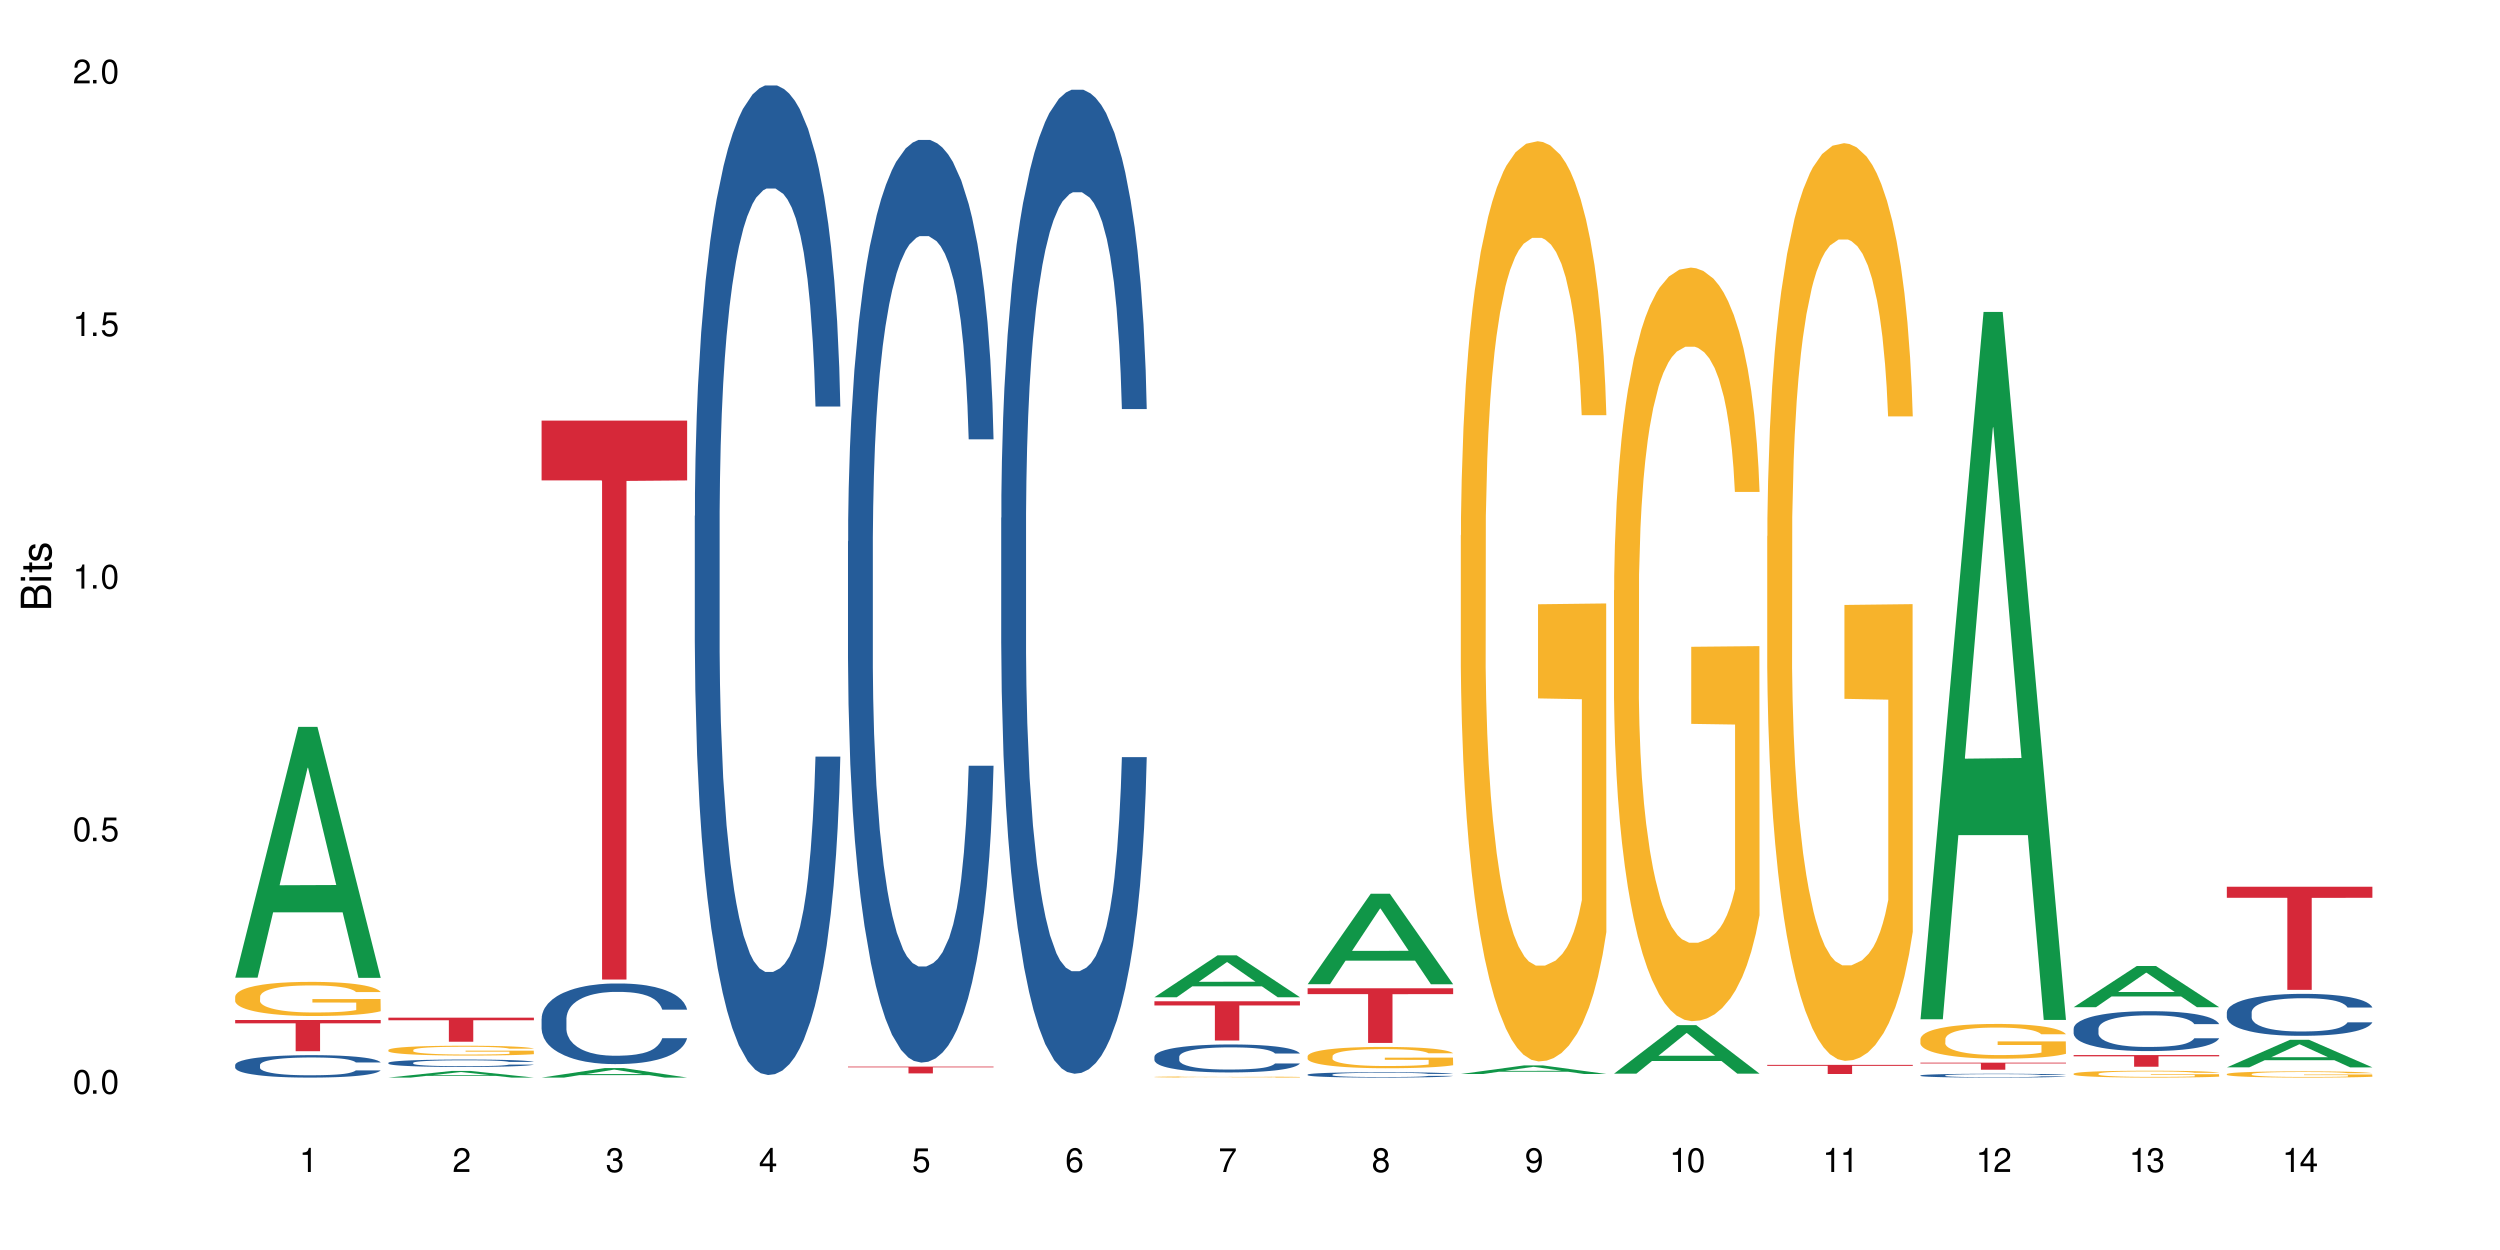 <?xml version="1.0" encoding="UTF-8"?>
<svg xmlns="http://www.w3.org/2000/svg" xmlns:xlink="http://www.w3.org/1999/xlink" width="720" height="360" viewBox="0 0 720 360">
<defs>
<g>
<g id="glyph-0-0">
</g>
<g id="glyph-0-1">
<path d="M 2.641 -6.938 C 2 -6.938 1.422 -6.656 1.078 -6.172 C 0.641 -5.562 0.406 -4.641 0.406 -3.359 C 0.406 -1.016 1.188 0.219 2.641 0.219 C 4.078 0.219 4.859 -1.016 4.859 -3.297 C 4.859 -4.641 4.656 -5.547 4.203 -6.172 C 3.844 -6.656 3.281 -6.938 2.641 -6.938 Z M 2.641 -6.188 C 3.547 -6.188 4 -5.25 4 -3.375 C 4 -1.406 3.562 -0.484 2.625 -0.484 C 1.734 -0.484 1.281 -1.438 1.281 -3.344 C 1.281 -5.25 1.734 -6.188 2.641 -6.188 Z M 2.641 -6.188 "/>
</g>
<g id="glyph-0-2">
<path d="M 1.828 -1 L 0.828 -1 L 0.828 0 L 1.828 0 Z M 1.828 -1 "/>
</g>
<g id="glyph-0-3">
<path d="M 4.562 -6.797 L 1.062 -6.797 L 0.547 -3.094 L 1.328 -3.094 C 1.719 -3.562 2.047 -3.734 2.578 -3.734 C 3.484 -3.734 4.062 -3.109 4.062 -2.094 C 4.062 -1.125 3.484 -0.531 2.578 -0.531 C 1.828 -0.531 1.375 -0.906 1.188 -1.672 L 0.328 -1.672 C 0.453 -1.109 0.547 -0.844 0.75 -0.594 C 1.125 -0.078 1.828 0.219 2.594 0.219 C 3.969 0.219 4.922 -0.781 4.922 -2.219 C 4.922 -3.562 4.031 -4.484 2.719 -4.484 C 2.25 -4.484 1.859 -4.359 1.469 -4.062 L 1.734 -5.969 L 4.562 -5.969 Z M 4.562 -6.797 "/>
</g>
<g id="glyph-0-4">
<path d="M 2.484 -4.938 L 2.484 0 L 3.328 0 L 3.328 -6.938 L 2.766 -6.938 C 2.469 -5.875 2.281 -5.734 0.984 -5.562 L 0.984 -4.938 Z M 2.484 -4.938 "/>
</g>
<g id="glyph-0-5">
<path d="M 4.859 -0.828 L 1.281 -0.828 C 1.359 -1.406 1.672 -1.781 2.5 -2.281 L 3.469 -2.828 C 4.406 -3.344 4.906 -4.062 4.906 -4.906 C 4.906 -5.484 4.672 -6.031 4.266 -6.406 C 3.859 -6.766 3.375 -6.938 2.719 -6.938 C 1.859 -6.938 1.219 -6.625 0.844 -6.031 C 0.609 -5.672 0.5 -5.234 0.484 -4.531 L 1.328 -4.531 C 1.359 -5.016 1.406 -5.281 1.531 -5.516 C 1.75 -5.938 2.188 -6.203 2.703 -6.203 C 3.469 -6.203 4.031 -5.641 4.031 -4.891 C 4.031 -4.344 3.719 -3.859 3.125 -3.516 L 2.234 -3 C 0.812 -2.172 0.406 -1.531 0.328 -0.016 L 4.859 -0.016 Z M 4.859 -0.828 "/>
</g>
<g id="glyph-0-6">
<path d="M 2.125 -3.188 L 2.578 -3.188 C 3.5 -3.188 3.984 -2.766 3.984 -1.922 C 3.984 -1.062 3.469 -0.531 2.594 -0.531 C 1.656 -0.531 1.203 -1 1.156 -2.016 L 0.312 -2.016 C 0.344 -1.453 0.438 -1.094 0.609 -0.781 C 0.953 -0.109 1.625 0.219 2.547 0.219 C 3.953 0.219 4.859 -0.625 4.859 -1.938 C 4.859 -2.828 4.516 -3.297 3.703 -3.594 C 4.344 -3.844 4.656 -4.328 4.656 -5.031 C 4.656 -6.219 3.875 -6.938 2.578 -6.938 C 1.203 -6.938 0.484 -6.172 0.453 -4.703 L 1.297 -4.703 C 1.312 -5.125 1.344 -5.359 1.453 -5.578 C 1.641 -5.969 2.062 -6.203 2.594 -6.203 C 3.344 -6.203 3.797 -5.75 3.797 -5 C 3.797 -4.516 3.609 -4.219 3.25 -4.047 C 3.016 -3.953 2.703 -3.922 2.125 -3.906 Z M 2.125 -3.188 "/>
</g>
<g id="glyph-0-7">
<path d="M 3.141 -1.672 L 3.141 0 L 3.984 0 L 3.984 -1.672 L 4.984 -1.672 L 4.984 -2.438 L 3.984 -2.438 L 3.984 -6.938 L 3.359 -6.938 L 0.266 -2.578 L 0.266 -1.672 Z M 3.141 -2.438 L 1 -2.438 L 3.141 -5.5 Z M 3.141 -2.438 "/>
</g>
<g id="glyph-0-8">
<path d="M 4.781 -5.125 C 4.609 -6.266 3.891 -6.938 2.844 -6.938 C 2.094 -6.938 1.422 -6.578 1.031 -5.953 C 0.594 -5.266 0.406 -4.422 0.406 -3.172 C 0.406 -2 0.578 -1.25 0.984 -0.641 C 1.359 -0.078 1.953 0.219 2.703 0.219 C 3.984 0.219 4.922 -0.75 4.922 -2.094 C 4.922 -3.375 4.062 -4.281 2.844 -4.281 C 2.172 -4.281 1.641 -4.031 1.281 -3.516 C 1.281 -5.234 1.828 -6.188 2.797 -6.188 C 3.391 -6.188 3.797 -5.797 3.938 -5.125 Z M 2.734 -3.531 C 3.547 -3.531 4.062 -2.953 4.062 -2.031 C 4.062 -1.156 3.484 -0.531 2.703 -0.531 C 1.922 -0.531 1.328 -1.188 1.328 -2.078 C 1.328 -2.938 1.906 -3.531 2.734 -3.531 Z M 2.734 -3.531 "/>
</g>
<g id="glyph-0-9">
<path d="M 4.984 -6.797 L 0.438 -6.797 L 0.438 -5.969 L 4.109 -5.969 C 2.5 -3.656 1.828 -2.234 1.328 0 L 2.219 0 C 2.594 -2.172 3.453 -4.047 4.984 -6.094 Z M 4.984 -6.797 "/>
</g>
<g id="glyph-0-10">
<path d="M 3.75 -3.656 C 4.469 -4.094 4.688 -4.438 4.688 -5.078 C 4.688 -6.172 3.844 -6.938 2.641 -6.938 C 1.438 -6.938 0.594 -6.172 0.594 -5.094 C 0.594 -4.438 0.812 -4.094 1.516 -3.656 C 0.734 -3.266 0.359 -2.703 0.359 -1.922 C 0.359 -0.656 1.281 0.219 2.641 0.219 C 3.984 0.219 4.922 -0.656 4.922 -1.922 C 4.922 -2.703 4.531 -3.266 3.75 -3.656 Z M 2.641 -6.188 C 3.359 -6.188 3.812 -5.75 3.812 -5.062 C 3.812 -4.406 3.344 -3.984 2.641 -3.984 C 1.922 -3.984 1.453 -4.406 1.453 -5.078 C 1.453 -5.75 1.922 -6.188 2.641 -6.188 Z M 2.641 -3.266 C 3.484 -3.266 4.062 -2.719 4.062 -1.906 C 4.062 -1.078 3.484 -0.531 2.625 -0.531 C 1.797 -0.531 1.219 -1.094 1.219 -1.906 C 1.219 -2.719 1.781 -3.266 2.641 -3.266 Z M 2.641 -3.266 "/>
</g>
<g id="glyph-0-11">
<path d="M 0.516 -1.578 C 0.672 -0.453 1.406 0.219 2.438 0.219 C 3.188 0.219 3.859 -0.141 4.266 -0.766 C 4.688 -1.453 4.891 -2.297 4.891 -3.547 C 4.891 -4.719 4.703 -5.453 4.312 -6.078 C 3.938 -6.641 3.344 -6.938 2.594 -6.938 C 1.297 -6.938 0.359 -5.969 0.359 -4.625 C 0.359 -3.344 1.234 -2.453 2.453 -2.453 C 3.094 -2.453 3.578 -2.672 4.016 -3.203 C 4 -1.484 3.469 -0.531 2.5 -0.531 C 1.906 -0.531 1.484 -0.906 1.359 -1.578 Z M 2.578 -6.203 C 3.375 -6.203 3.969 -5.531 3.969 -4.641 C 3.969 -3.797 3.391 -3.188 2.547 -3.188 C 1.734 -3.188 1.234 -3.766 1.234 -4.688 C 1.234 -5.562 1.797 -6.203 2.578 -6.203 Z M 2.578 -6.203 "/>
</g>
<g id="glyph-1-0">
</g>
<g id="glyph-1-1">
<path d="M 0 -0.953 L 0 -4.891 C 0 -5.719 -0.234 -6.344 -0.734 -6.797 C -1.188 -7.234 -1.812 -7.469 -2.5 -7.469 C -3.547 -7.469 -4.188 -7 -4.625 -5.875 C -4.984 -6.688 -5.625 -7.094 -6.531 -7.094 C -7.172 -7.094 -7.734 -6.859 -8.141 -6.391 C -8.562 -5.922 -8.75 -5.344 -8.75 -4.5 L -8.75 -0.953 Z M -4.984 -2.062 L -7.766 -2.062 L -7.766 -4.219 C -7.766 -4.844 -7.688 -5.203 -7.453 -5.5 C -7.219 -5.812 -6.859 -5.969 -6.375 -5.969 C -5.891 -5.969 -5.531 -5.812 -5.297 -5.5 C -5.062 -5.203 -4.984 -4.844 -4.984 -4.219 Z M -0.984 -2.062 L -4 -2.062 L -4 -4.781 C -4 -5.766 -3.438 -6.359 -2.484 -6.359 C -1.547 -6.359 -0.984 -5.766 -0.984 -4.781 Z M -0.984 -2.062 "/>
</g>
<g id="glyph-1-2">
<path d="M -6.281 -1.797 L -6.281 -0.797 L 0 -0.797 L 0 -1.797 Z M -8.75 -1.797 L -8.75 -0.797 L -7.484 -0.797 L -7.484 -1.797 Z M -8.75 -1.797 "/>
</g>
<g id="glyph-1-3">
<path d="M -6.281 -3.047 L -6.281 -2.016 L -8.016 -2.016 L -8.016 -1.016 L -6.281 -1.016 L -6.281 -0.172 L -5.469 -0.172 L -5.469 -1.016 L -0.719 -1.016 C -0.078 -1.016 0.281 -1.453 0.281 -2.234 C 0.281 -2.5 0.25 -2.719 0.188 -3.047 L -0.641 -3.047 C -0.609 -2.906 -0.594 -2.766 -0.594 -2.562 C -0.594 -2.141 -0.719 -2.016 -1.156 -2.016 L -5.469 -2.016 L -5.469 -3.047 Z M -6.281 -3.047 "/>
</g>
<g id="glyph-1-4">
<path d="M -4.531 -5.25 C -5.766 -5.25 -6.469 -4.422 -6.469 -2.969 C -6.469 -1.516 -5.719 -0.562 -4.547 -0.562 C -3.562 -0.562 -3.094 -1.062 -2.734 -2.562 L -2.516 -3.484 C -2.344 -4.188 -2.094 -4.469 -1.641 -4.469 C -1.047 -4.469 -0.641 -3.875 -0.641 -3 C -0.641 -2.453 -0.797 -2 -1.062 -1.75 C -1.25 -1.594 -1.422 -1.531 -1.875 -1.469 L -1.875 -0.406 C -0.422 -0.453 0.281 -1.266 0.281 -2.922 C 0.281 -4.5 -0.5 -5.516 -1.719 -5.516 C -2.656 -5.516 -3.172 -4.984 -3.469 -3.734 L -3.703 -2.766 C -3.891 -1.953 -4.156 -1.609 -4.594 -1.609 C -5.188 -1.609 -5.547 -2.125 -5.547 -2.938 C -5.547 -3.75 -5.203 -4.172 -4.531 -4.203 Z M -4.531 -5.25 "/>
</g>
</g>
</defs>
<rect x="-72" y="-36" width="864" height="432" fill="rgb(100%, 100%, 100%)" fill-opacity="1"/>
<path fill-rule="nonzero" fill="rgb(6.275%, 58.824%, 28.235%)" fill-opacity="1" d="M 67.73 281.562 L 67.777 281.496 L 85.914 209.332 L 91.422 209.332 L 109.648 281.633 L 103.242 281.633 L 98.676 262.758 L 78.656 262.758 L 74.18 281.562 L 67.73 281.562 L 80.582 254.953 L 96.84 254.883 L 88.734 221.145 L 88.645 221.074 L 88.555 221.277 L 80.539 254.883 L 80.582 254.953 Z M 67.73 281.562 "/>
<path fill-rule="nonzero" fill="rgb(14.51%, 36.078%, 60%)" fill-opacity="1" d="M 67.73 306.699 L 67.781 306.691 L 67.781 306.551 L 67.934 306.328 L 68.293 306.043 L 68.652 305.848 L 69.57 305.5 L 70.848 305.164 L 72.18 304.902 L 73.148 304.75 L 74.02 304.633 L 76.012 304.414 L 77.289 304.301 L 78.672 304.199 L 80.355 304.098 L 81.582 304.039 L 84.344 303.945 L 86.391 303.906 L 87.973 303.887 L 91.398 303.887 L 93.441 303.91 L 94.926 303.941 L 96.562 303.988 L 97.941 304.039 L 100.344 304.172 L 102.492 304.336 L 103.461 304.43 L 104.996 304.613 L 106.172 304.789 L 106.988 304.945 L 107.91 305.164 L 108.727 305.43 L 109.34 305.73 L 109.648 305.984 L 102.492 305.984 L 102.133 305.746 L 101.723 305.562 L 100.957 305.32 L 100.191 305.152 L 99.117 304.98 L 98.145 304.867 L 96.816 304.754 L 95.641 304.684 L 94.414 304.633 L 93.238 304.594 L 90.988 304.559 L 88.383 304.559 L 87.41 304.57 L 85.418 304.621 L 84.344 304.66 L 82.812 304.742 L 81.738 304.82 L 80.461 304.938 L 79.59 305.039 L 78.516 305.191 L 77.75 305.328 L 76.883 305.523 L 76.371 305.672 L 75.91 305.836 L 75.5 306.031 L 75.195 306.238 L 74.988 306.457 L 74.887 306.668 L 74.887 307.586 L 74.988 307.797 L 75.246 308.047 L 75.91 308.406 L 76.883 308.719 L 78.004 308.965 L 79.078 309.145 L 79.691 309.227 L 80.512 309.32 L 81.789 309.438 L 83.629 309.559 L 84.703 309.605 L 86.34 309.652 L 88.023 309.676 L 90.273 309.676 L 92.27 309.652 L 93.598 309.621 L 94.977 309.574 L 96.867 309.473 L 98.043 309.379 L 99.066 309.27 L 99.832 309.156 L 100.344 309.062 L 101.109 308.879 L 101.723 308.676 L 102.184 308.469 L 102.492 308.27 L 109.648 308.27 L 109.34 308.508 L 108.883 308.734 L 108.422 308.906 L 107.707 309.113 L 106.887 309.297 L 105.711 309.504 L 104.742 309.641 L 103.461 309.789 L 102.285 309.898 L 101.008 310 L 99.117 310.117 L 97.891 310.176 L 96.562 310.23 L 94.977 310.277 L 92.984 310.32 L 90.836 310.344 L 88.844 310.348 L 86.695 310.336 L 85.109 310.312 L 83.016 310.262 L 80.41 310.152 L 78.516 310.043 L 77.035 309.93 L 75.758 309.812 L 74.324 309.652 L 72.484 309.391 L 71.359 309.191 L 70.594 309.027 L 69.723 308.797 L 69.109 308.59 L 68.395 308.258 L 67.883 307.84 L 67.73 307.512 Z M 67.73 306.699 "/>
<path fill-rule="nonzero" fill="rgb(96.863%, 70.196%, 16.863%)" fill-opacity="1" d="M 67.73 286.992 L 67.781 286.984 L 67.781 286.805 L 67.988 286.398 L 68.496 285.844 L 69.164 285.383 L 69.879 285.023 L 70.34 284.836 L 71.105 284.566 L 71.77 284.367 L 73.457 283.965 L 75.602 283.586 L 76.777 283.426 L 78.109 283.273 L 80 283.102 L 80.867 283.039 L 83.527 282.895 L 86.543 282.805 L 89.863 282.777 L 91.398 282.789 L 93.496 282.824 L 96.355 282.922 L 97.992 283.012 L 99.27 283.102 L 100.602 283.219 L 102.234 283.398 L 103.77 283.613 L 104.996 283.828 L 106.223 284.098 L 107.246 284.387 L 108.113 284.703 L 108.883 285.078 L 109.34 285.395 L 109.648 285.707 L 102.543 285.707 L 102.133 285.395 L 101.672 285.152 L 100.906 284.855 L 100.141 284.637 L 99.375 284.469 L 97.941 284.234 L 96.715 284.09 L 95.18 283.965 L 93.699 283.883 L 92.012 283.828 L 90.988 283.812 L 88.281 283.812 L 85.828 283.875 L 84.395 283.945 L 83.375 284.02 L 81.941 284.152 L 81.074 284.262 L 80.562 284.332 L 79.027 284.613 L 78.004 284.863 L 77.445 285.035 L 76.727 285.305 L 76.215 285.547 L 75.652 285.906 L 75.348 286.176 L 74.938 286.785 L 74.887 288.402 L 75.039 288.742 L 75.348 289.113 L 75.758 289.434 L 76.371 289.777 L 76.984 290.039 L 78.059 290.387 L 78.977 290.621 L 79.691 290.773 L 81.074 291.016 L 81.637 291.098 L 82.965 291.258 L 84.344 291.383 L 86.031 291.492 L 87.309 291.547 L 89.355 291.59 L 91.961 291.59 L 95.027 291.539 L 96.969 291.465 L 98.301 291.395 L 99.168 291.332 L 100.242 291.23 L 101.008 291.141 L 101.723 291.043 L 102.594 290.891 L 102.594 288.742 L 89.969 288.734 L 89.969 287.73 L 109.598 287.719 L 109.648 291.23 L 108.574 291.473 L 107.246 291.707 L 105.969 291.887 L 104.637 292.039 L 102.746 292.211 L 101.215 292.32 L 98.863 292.445 L 96.715 292.527 L 94.465 292.578 L 92.473 292.605 L 90.121 292.617 L 88.023 292.598 L 85.777 292.543 L 83.988 292.473 L 82.352 292.383 L 80.715 292.266 L 78.672 292.078 L 77.34 291.922 L 75.961 291.734 L 74.582 291.512 L 73.355 291.27 L 72.535 291.078 L 71.719 290.863 L 70.848 290.594 L 70.031 290.289 L 69.418 290.012 L 68.855 289.695 L 68.445 289.398 L 68.039 288.996 L 67.832 288.672 L 67.73 288.395 Z M 67.73 286.992 "/>
<path fill-rule="nonzero" fill="rgb(83.922%, 15.686%, 22.353%)" fill-opacity="1" d="M 67.73 293.762 L 109.648 293.762 L 109.648 294.723 L 92.18 294.73 L 92.18 302.738 L 85.148 302.738 L 85.148 294.742 L 85.047 294.723 L 67.73 294.723 Z M 67.73 293.762 "/>
<path fill-rule="nonzero" fill="rgb(6.275%, 58.824%, 28.235%)" fill-opacity="1" d="M 111.855 310.348 L 111.898 310.344 L 130.035 308.434 L 135.543 308.434 L 153.77 310.348 L 147.367 310.348 L 142.801 309.848 L 122.781 309.848 L 118.301 310.348 L 111.855 310.348 L 124.707 309.641 L 140.961 309.641 L 132.855 308.746 L 132.766 308.746 L 132.68 308.75 L 124.66 309.641 L 124.707 309.641 Z M 111.855 310.348 "/>
<path fill-rule="nonzero" fill="rgb(14.51%, 36.078%, 60%)" fill-opacity="1" d="M 111.855 306.078 L 111.906 306.078 L 111.906 306.031 L 112.059 305.953 L 112.418 305.859 L 112.773 305.797 L 113.695 305.68 L 114.973 305.57 L 116.301 305.484 L 117.273 305.434 L 118.141 305.395 L 120.137 305.32 L 121.414 305.285 L 122.793 305.25 L 124.48 305.219 L 125.707 305.199 L 128.469 305.168 L 130.512 305.152 L 132.098 305.148 L 135.523 305.148 L 137.566 305.156 L 139.047 305.164 L 140.684 305.18 L 142.066 305.199 L 144.469 305.242 L 146.613 305.297 L 147.586 305.328 L 149.117 305.387 L 150.293 305.445 L 151.113 305.496 L 152.031 305.57 L 152.852 305.656 L 153.465 305.758 L 153.77 305.84 L 146.613 305.84 L 146.258 305.762 L 145.848 305.703 L 145.082 305.621 L 144.312 305.566 L 143.242 305.508 L 142.27 305.473 L 140.941 305.434 L 139.766 305.41 L 138.539 305.395 L 137.363 305.383 L 135.113 305.371 L 132.504 305.371 L 131.535 305.375 L 129.539 305.391 L 128.469 305.402 L 126.934 305.43 L 125.859 305.457 L 124.582 305.496 L 123.715 305.527 L 122.641 305.578 L 121.875 305.625 L 121.004 305.688 L 120.492 305.738 L 120.031 305.793 L 119.625 305.855 L 119.316 305.926 L 119.113 305.996 L 119.012 306.07 L 119.012 306.371 L 119.113 306.441 L 119.367 306.523 L 120.031 306.645 L 121.004 306.746 L 122.129 306.828 L 123.203 306.887 L 123.816 306.914 L 124.633 306.945 L 125.91 306.984 L 127.75 307.023 L 128.824 307.039 L 130.461 307.055 L 132.148 307.062 L 134.398 307.062 L 136.391 307.055 L 137.719 307.047 L 139.102 307.031 L 140.992 306.996 L 142.168 306.965 L 143.188 306.93 L 143.957 306.891 L 144.469 306.859 L 145.234 306.801 L 145.848 306.734 L 146.309 306.664 L 146.613 306.598 L 153.77 306.598 L 153.465 306.676 L 153.004 306.754 L 152.543 306.809 L 151.828 306.879 L 151.012 306.938 L 149.836 307.008 L 148.863 307.051 L 147.586 307.102 L 146.41 307.137 L 145.133 307.172 L 143.242 307.211 L 142.012 307.23 L 140.684 307.25 L 139.102 307.266 L 137.105 307.277 L 134.961 307.285 L 132.965 307.289 L 130.82 307.285 L 129.234 307.277 L 127.137 307.258 L 124.531 307.223 L 122.641 307.184 L 121.156 307.148 L 119.879 307.109 L 118.449 307.055 L 116.609 306.969 L 115.484 306.902 L 114.715 306.848 L 113.848 306.773 L 113.234 306.703 L 112.52 306.594 L 112.008 306.457 L 111.855 306.348 Z M 111.855 306.078 "/>
<path fill-rule="nonzero" fill="rgb(96.863%, 70.196%, 16.863%)" fill-opacity="1" d="M 111.855 302.379 L 111.906 302.379 L 111.906 302.328 L 112.109 302.211 L 112.621 302.051 L 113.285 301.918 L 114 301.816 L 114.461 301.762 L 115.227 301.684 L 115.891 301.625 L 117.578 301.508 L 119.727 301.402 L 120.902 301.355 L 122.23 301.309 L 124.121 301.262 L 124.992 301.242 L 127.648 301.203 L 130.664 301.176 L 133.988 301.168 L 135.523 301.172 L 137.617 301.18 L 140.48 301.211 L 142.117 301.234 L 143.395 301.262 L 144.723 301.293 L 146.359 301.348 L 147.891 301.41 L 149.117 301.473 L 150.348 301.547 L 151.367 301.633 L 152.238 301.723 L 153.004 301.832 L 153.465 301.922 L 153.77 302.012 L 146.664 302.012 L 146.258 301.922 L 145.797 301.852 L 145.031 301.766 L 144.262 301.703 L 143.496 301.652 L 142.066 301.586 L 140.84 301.547 L 139.305 301.508 L 137.82 301.484 L 136.137 301.473 L 135.113 301.465 L 132.402 301.465 L 129.949 301.484 L 128.52 301.504 L 127.496 301.523 L 126.066 301.562 L 125.195 301.594 L 124.684 301.617 L 123.152 301.695 L 122.129 301.77 L 121.566 301.816 L 120.852 301.895 L 120.34 301.965 L 119.777 302.066 L 119.469 302.145 L 119.062 302.32 L 119.012 302.785 L 119.164 302.887 L 119.469 302.992 L 119.879 303.086 L 120.492 303.184 L 121.105 303.258 L 122.18 303.359 L 123.102 303.426 L 123.816 303.469 L 125.195 303.539 L 125.758 303.562 L 127.086 303.609 L 128.469 303.645 L 130.152 303.676 L 131.434 303.691 L 133.477 303.703 L 136.082 303.703 L 139.152 303.688 L 141.094 303.668 L 142.422 303.648 L 143.293 303.629 L 144.363 303.602 L 145.133 303.574 L 145.848 303.547 L 146.715 303.504 L 146.715 302.887 L 134.09 302.883 L 134.09 302.594 L 153.719 302.59 L 153.77 303.602 L 152.699 303.672 L 151.367 303.738 L 150.09 303.789 L 148.762 303.832 L 146.871 303.883 L 145.336 303.914 L 142.984 303.949 L 140.84 303.973 L 138.59 303.988 L 136.594 303.996 L 134.242 304 L 132.148 303.996 L 129.898 303.98 L 128.109 303.957 L 126.473 303.934 L 124.84 303.898 L 122.793 303.844 L 121.465 303.801 L 120.082 303.746 L 118.703 303.68 L 117.477 303.613 L 116.66 303.559 L 115.84 303.496 L 114.973 303.418 L 114.152 303.328 L 113.539 303.25 L 112.98 303.16 L 112.57 303.074 L 112.16 302.957 L 111.957 302.863 L 111.855 302.785 Z M 111.855 302.379 "/>
<path fill-rule="nonzero" fill="rgb(83.922%, 15.686%, 22.353%)" fill-opacity="1" d="M 111.855 293.09 L 153.77 293.09 L 153.77 293.832 L 136.301 293.84 L 136.301 300.02 L 129.273 300.02 L 129.273 293.848 L 129.172 293.832 L 111.855 293.832 Z M 111.855 293.09 "/>
<path fill-rule="nonzero" fill="rgb(6.275%, 58.824%, 28.235%)" fill-opacity="1" d="M 155.977 310.348 L 156.023 310.344 L 174.16 307.609 L 179.668 307.609 L 197.895 310.348 L 191.488 310.348 L 186.922 309.633 L 166.902 309.633 L 162.426 310.348 L 155.977 310.348 L 168.828 309.34 L 185.086 309.336 L 176.98 308.059 L 176.891 308.055 L 176.801 308.062 L 168.785 309.336 L 168.828 309.34 Z M 155.977 310.348 "/>
<path fill-rule="nonzero" fill="rgb(14.51%, 36.078%, 60%)" fill-opacity="1" d="M 155.977 293.352 L 156.027 293.328 L 156.027 292.82 L 156.18 292.016 L 156.539 290.996 L 156.898 290.297 L 157.816 289.043 L 159.094 287.832 L 160.426 286.898 L 161.395 286.348 L 162.266 285.926 L 164.258 285.141 L 165.535 284.734 L 166.918 284.375 L 168.602 284.016 L 169.828 283.801 L 172.59 283.461 L 174.637 283.312 L 176.219 283.25 L 179.645 283.25 L 181.688 283.336 L 183.172 283.441 L 184.809 283.609 L 186.188 283.801 L 188.59 284.27 L 190.738 284.863 L 191.707 285.203 L 193.242 285.859 L 194.418 286.496 L 195.234 287.047 L 196.156 287.832 L 196.973 288.789 L 197.586 289.871 L 197.895 290.781 L 190.738 290.781 L 190.379 289.934 L 189.969 289.277 L 189.203 288.406 L 188.438 287.793 L 187.363 287.176 L 186.391 286.773 L 185.062 286.371 L 183.887 286.113 L 182.66 285.926 L 181.484 285.797 L 179.234 285.668 L 176.629 285.668 L 175.656 285.711 L 173.664 285.883 L 172.59 286.031 L 171.059 286.328 L 169.984 286.602 L 168.707 287.027 L 167.836 287.387 L 166.762 287.941 L 165.996 288.43 L 165.129 289.129 L 164.617 289.66 L 164.156 290.254 L 163.746 290.953 L 163.441 291.695 L 163.234 292.48 L 163.133 293.246 L 163.133 296.535 L 163.234 297.297 L 163.492 298.188 L 164.156 299.484 L 165.129 300.605 L 166.25 301.5 L 167.324 302.137 L 167.938 302.434 L 168.758 302.773 L 170.035 303.195 L 171.875 303.621 L 172.949 303.789 L 174.582 303.961 L 176.27 304.043 L 178.52 304.043 L 180.512 303.961 L 181.844 303.855 L 183.223 303.684 L 185.113 303.324 L 186.289 302.984 L 187.312 302.582 L 188.078 302.176 L 188.59 301.84 L 189.355 301.18 L 189.969 300.457 L 190.43 299.715 L 190.738 298.996 L 197.895 298.996 L 197.586 299.844 L 197.129 300.672 L 196.668 301.285 L 195.953 302.027 L 195.133 302.688 L 193.957 303.43 L 192.988 303.918 L 191.707 304.449 L 190.531 304.852 L 189.254 305.211 L 187.363 305.637 L 186.137 305.848 L 184.809 306.039 L 183.223 306.211 L 181.23 306.359 L 179.082 306.441 L 177.09 306.465 L 174.941 306.422 L 173.355 306.336 L 171.262 306.145 L 168.652 305.762 L 166.762 305.359 L 165.281 304.957 L 164.004 304.531 L 162.57 303.961 L 160.73 303.027 L 159.605 302.305 L 158.84 301.711 L 157.969 300.883 L 157.355 300.141 L 156.641 298.953 L 156.129 297.445 L 155.977 296.277 Z M 155.977 293.352 "/>
<path fill-rule="nonzero" fill="rgb(83.922%, 15.686%, 22.353%)" fill-opacity="1" d="M 155.977 121.125 L 197.895 121.125 L 197.895 138.359 L 180.426 138.508 L 180.426 282.102 L 173.395 282.102 L 173.395 138.66 L 173.293 138.359 L 155.977 138.359 Z M 155.977 121.125 "/>
<path fill-rule="nonzero" fill="rgb(14.51%, 36.078%, 60%)" fill-opacity="1" d="M 200.102 148.609 L 200.152 148.348 L 200.152 142.098 L 200.305 132.195 L 200.664 119.691 L 201.02 111.094 L 201.941 95.727 L 203.219 80.875 L 204.547 69.414 L 205.52 62.641 L 206.387 57.43 L 208.383 47.789 L 209.66 42.84 L 211.039 38.41 L 212.727 33.984 L 213.953 31.379 L 216.715 27.211 L 218.758 25.387 L 220.344 24.605 L 223.77 24.605 L 225.812 25.645 L 227.293 26.949 L 228.93 29.031 L 230.312 31.379 L 232.715 37.109 L 234.859 44.402 L 235.832 48.57 L 237.363 56.648 L 238.539 64.465 L 239.359 71.238 L 240.277 80.875 L 241.098 92.598 L 241.711 105.887 L 242.016 117.086 L 234.859 117.086 L 234.504 106.668 L 234.094 98.59 L 233.328 87.91 L 232.559 80.355 L 231.488 72.801 L 230.516 67.852 L 229.188 62.898 L 228.012 59.773 L 226.785 57.43 L 225.609 55.867 L 223.359 54.305 L 220.75 54.305 L 219.781 54.824 L 217.785 56.906 L 216.715 58.73 L 215.18 62.379 L 214.105 65.766 L 212.828 70.977 L 211.961 75.406 L 210.887 82.18 L 210.117 88.168 L 209.25 96.766 L 208.738 103.281 L 208.277 110.574 L 207.871 119.172 L 207.562 128.289 L 207.359 137.93 L 207.258 147.309 L 207.258 187.688 L 207.359 197.066 L 207.613 208.008 L 208.277 223.898 L 209.25 237.707 L 210.375 248.648 L 211.449 256.461 L 212.062 260.109 L 212.879 264.277 L 214.156 269.488 L 215.996 274.699 L 217.07 276.781 L 218.707 278.867 L 220.395 279.91 L 222.645 279.91 L 224.637 278.867 L 225.965 277.562 L 227.348 275.48 L 229.238 271.051 L 230.414 266.883 L 231.434 261.934 L 232.203 256.984 L 232.715 252.816 L 233.48 244.738 L 234.094 235.883 L 234.555 226.766 L 234.859 217.906 L 242.016 217.906 L 241.711 228.328 L 241.25 238.488 L 240.789 246.043 L 240.074 255.16 L 239.258 263.234 L 238.082 272.355 L 237.109 278.344 L 235.832 284.859 L 234.656 289.809 L 233.379 294.238 L 231.488 299.449 L 230.258 302.051 L 228.93 304.398 L 227.348 306.48 L 225.352 308.305 L 223.207 309.348 L 221.211 309.609 L 219.066 309.086 L 217.48 308.043 L 215.383 305.699 L 212.777 301.012 L 210.887 296.062 L 209.402 291.109 L 208.125 285.902 L 206.695 278.867 L 204.855 267.402 L 203.73 258.547 L 202.961 251.254 L 202.094 241.094 L 201.48 231.973 L 200.766 217.387 L 200.254 198.887 L 200.102 184.559 Z M 200.102 148.609 "/>
<path fill-rule="nonzero" fill="rgb(14.51%, 36.078%, 60%)" fill-opacity="1" d="M 244.223 155.922 L 244.273 155.68 L 244.273 149.852 L 244.426 140.621 L 244.785 128.965 L 245.145 120.949 L 246.062 106.617 L 247.34 92.773 L 248.672 82.086 L 249.641 75.77 L 250.512 70.914 L 252.504 61.926 L 253.781 57.312 L 255.164 53.184 L 256.848 49.055 L 258.074 46.625 L 260.836 42.738 L 262.883 41.039 L 264.465 40.309 L 267.891 40.309 L 269.934 41.281 L 271.418 42.496 L 273.055 44.438 L 274.434 46.625 L 276.836 51.969 L 278.984 58.77 L 279.953 62.656 L 281.488 70.184 L 282.664 77.473 L 283.48 83.785 L 284.402 92.773 L 285.219 103.703 L 285.832 116.09 L 286.141 126.535 L 278.984 126.535 L 278.625 116.82 L 278.215 109.289 L 277.449 99.332 L 276.684 92.289 L 275.609 85.242 L 274.637 80.629 L 273.309 76.016 L 272.133 73.098 L 270.906 70.914 L 269.73 69.457 L 267.48 68 L 264.875 68 L 263.902 68.484 L 261.91 70.426 L 260.836 72.129 L 259.305 75.527 L 258.23 78.688 L 256.953 83.543 L 256.082 87.672 L 255.008 93.988 L 254.242 99.574 L 253.371 107.59 L 252.863 113.66 L 252.402 120.461 L 251.992 128.477 L 251.688 136.977 L 251.48 145.965 L 251.379 154.711 L 251.379 192.355 L 251.48 201.102 L 251.738 211.301 L 252.402 226.117 L 253.371 238.992 L 254.496 249.191 L 255.57 256.48 L 256.184 259.879 L 257.004 263.766 L 258.281 268.625 L 260.121 273.48 L 261.195 275.426 L 262.828 277.367 L 264.516 278.34 L 266.766 278.34 L 268.758 277.367 L 270.09 276.152 L 271.469 274.211 L 273.359 270.082 L 274.535 266.195 L 275.559 261.578 L 276.324 256.965 L 276.836 253.078 L 277.602 245.551 L 278.215 237.289 L 278.676 228.789 L 278.984 220.531 L 286.141 220.531 L 285.832 230.246 L 285.371 239.719 L 284.914 246.762 L 284.195 255.266 L 283.379 262.793 L 282.203 271.293 L 281.23 276.883 L 279.953 282.953 L 278.777 287.566 L 277.5 291.699 L 275.609 296.555 L 274.383 298.984 L 273.055 301.172 L 271.469 303.113 L 269.477 304.812 L 267.328 305.785 L 265.336 306.027 L 263.188 305.543 L 261.602 304.57 L 259.508 302.383 L 256.898 298.012 L 255.008 293.398 L 253.527 288.781 L 252.25 283.926 L 250.816 277.367 L 248.977 266.68 L 247.852 258.422 L 247.086 251.621 L 246.215 242.148 L 245.602 233.648 L 244.887 220.047 L 244.375 202.801 L 244.223 189.441 Z M 244.223 155.922 "/>
<path fill-rule="nonzero" fill="rgb(83.922%, 15.686%, 22.353%)" fill-opacity="1" d="M 244.223 307.176 L 286.141 307.176 L 286.141 307.387 L 268.672 307.387 L 268.672 309.141 L 261.641 309.141 L 261.641 307.391 L 261.539 307.387 L 244.223 307.387 Z M 244.223 307.176 "/>
<path fill-rule="nonzero" fill="rgb(14.51%, 36.078%, 60%)" fill-opacity="1" d="M 288.348 149.156 L 288.398 148.895 L 288.398 142.68 L 288.551 132.836 L 288.906 120.402 L 289.266 111.852 L 290.188 96.57 L 291.465 81.805 L 292.793 70.406 L 293.766 63.672 L 294.633 58.488 L 296.629 48.906 L 297.906 43.984 L 299.285 39.578 L 300.973 35.176 L 302.199 32.586 L 304.961 28.441 L 307.004 26.625 L 308.59 25.852 L 312.012 25.852 L 314.059 26.887 L 315.539 28.18 L 317.176 30.254 L 318.559 32.586 L 320.961 38.285 L 323.105 45.535 L 324.078 49.684 L 325.609 57.711 L 326.785 65.484 L 327.605 72.219 L 328.523 81.805 L 329.344 93.461 L 329.957 106.672 L 330.262 117.809 L 323.105 117.809 L 322.75 107.449 L 322.34 99.418 L 321.574 88.797 L 320.805 81.285 L 319.73 73.773 L 318.762 68.852 L 317.434 63.93 L 316.258 60.82 L 315.031 58.488 L 313.855 56.934 L 311.605 55.379 L 308.996 55.379 L 308.027 55.898 L 306.031 57.973 L 304.961 59.785 L 303.426 63.41 L 302.352 66.777 L 301.074 71.961 L 300.207 76.363 L 299.133 83.098 L 298.363 89.055 L 297.496 97.605 L 296.984 104.082 L 296.523 111.336 L 296.117 119.883 L 295.809 128.949 L 295.605 138.535 L 295.504 147.859 L 295.504 188.012 L 295.605 197.336 L 295.859 208.215 L 296.523 224.02 L 297.496 237.746 L 298.621 248.625 L 299.695 256.398 L 300.309 260.023 L 301.125 264.168 L 302.402 269.352 L 304.242 274.531 L 305.316 276.605 L 306.953 278.676 L 308.641 279.711 L 310.891 279.711 L 312.883 278.676 L 314.211 277.379 L 315.594 275.309 L 317.484 270.906 L 318.66 266.762 L 319.68 261.84 L 320.449 256.918 L 320.961 252.773 L 321.727 244.742 L 322.34 235.934 L 322.801 226.867 L 323.105 218.059 L 330.262 218.059 L 329.957 228.422 L 329.496 238.523 L 329.035 246.035 L 328.32 255.102 L 327.504 263.133 L 326.328 272.199 L 325.355 278.156 L 324.078 284.633 L 322.902 289.555 L 321.625 293.961 L 319.73 299.141 L 318.504 301.73 L 317.176 304.062 L 315.594 306.133 L 313.598 307.949 L 311.453 308.984 L 309.457 309.242 L 307.312 308.727 L 305.727 307.688 L 303.629 305.355 L 301.023 300.695 L 299.133 295.773 L 297.648 290.852 L 296.371 285.672 L 294.941 278.676 L 293.102 267.277 L 291.977 258.469 L 291.207 251.219 L 290.34 241.113 L 289.727 232.047 L 289.012 217.543 L 288.5 199.148 L 288.348 184.902 Z M 288.348 149.156 "/>
<path fill-rule="nonzero" fill="rgb(6.275%, 58.824%, 28.235%)" fill-opacity="1" d="M 332.469 287.203 L 332.512 287.191 L 350.652 275.133 L 356.16 275.133 L 374.387 287.211 L 367.98 287.211 L 363.414 284.059 L 343.395 284.059 L 338.918 287.203 L 332.469 287.203 L 345.32 282.754 L 361.578 282.742 L 353.473 277.105 L 353.383 277.094 L 353.293 277.129 L 345.277 282.742 L 345.32 282.754 Z M 332.469 287.203 "/>
<path fill-rule="nonzero" fill="rgb(14.51%, 36.078%, 60%)" fill-opacity="1" d="M 332.469 304.316 L 332.52 304.309 L 332.52 304.133 L 332.672 303.852 L 333.031 303.5 L 333.391 303.254 L 334.309 302.82 L 335.586 302.402 L 336.918 302.078 L 337.887 301.887 L 338.758 301.738 L 340.75 301.465 L 342.027 301.328 L 343.406 301.199 L 345.094 301.074 L 346.32 301.004 L 349.082 300.883 L 351.129 300.832 L 352.711 300.812 L 356.137 300.812 L 358.18 300.84 L 359.664 300.879 L 361.301 300.938 L 362.68 301.004 L 365.082 301.164 L 367.23 301.371 L 368.199 301.488 L 369.734 301.715 L 370.91 301.938 L 371.727 302.129 L 372.648 302.402 L 373.465 302.734 L 374.078 303.109 L 374.387 303.426 L 367.23 303.426 L 366.871 303.129 L 366.461 302.902 L 365.695 302.602 L 364.93 302.387 L 363.855 302.172 L 362.883 302.031 L 361.555 301.895 L 360.379 301.805 L 359.152 301.738 L 357.977 301.695 L 355.727 301.648 L 353.121 301.648 L 352.148 301.664 L 350.156 301.723 L 349.082 301.777 L 347.547 301.879 L 346.477 301.973 L 345.199 302.121 L 344.328 302.246 L 343.254 302.438 L 342.488 302.609 L 341.617 302.852 L 341.109 303.035 L 340.648 303.242 L 340.238 303.484 L 339.934 303.742 L 339.727 304.016 L 339.625 304.277 L 339.625 305.422 L 339.727 305.684 L 339.984 305.996 L 340.648 306.445 L 341.617 306.832 L 342.742 307.145 L 343.816 307.363 L 344.43 307.469 L 345.25 307.586 L 346.527 307.73 L 348.367 307.879 L 349.441 307.938 L 351.074 307.996 L 352.762 308.027 L 355.012 308.027 L 357.004 307.996 L 358.336 307.961 L 359.715 307.902 L 361.605 307.777 L 362.781 307.66 L 363.805 307.52 L 364.57 307.379 L 365.082 307.262 L 365.848 307.031 L 366.461 306.781 L 366.922 306.523 L 367.23 306.273 L 374.387 306.273 L 374.078 306.57 L 373.617 306.855 L 373.16 307.07 L 372.441 307.328 L 371.625 307.555 L 370.449 307.812 L 369.477 307.98 L 368.199 308.168 L 367.023 308.305 L 365.746 308.43 L 363.855 308.578 L 362.629 308.652 L 361.301 308.719 L 359.715 308.777 L 357.723 308.828 L 355.574 308.859 L 353.582 308.867 L 351.434 308.852 L 349.848 308.82 L 347.754 308.754 L 345.145 308.621 L 343.254 308.484 L 341.773 308.344 L 340.496 308.195 L 339.062 307.996 L 337.223 307.672 L 336.098 307.422 L 335.332 307.215 L 334.461 306.93 L 333.848 306.672 L 333.133 306.258 L 332.621 305.738 L 332.469 305.332 Z M 332.469 304.316 "/>
<path fill-rule="nonzero" fill="rgb(96.863%, 70.196%, 16.863%)" fill-opacity="1" d="M 332.469 310.156 L 332.52 310.156 L 332.52 310.152 L 332.723 310.137 L 333.234 310.117 L 333.898 310.102 L 334.617 310.09 L 335.074 310.082 L 335.844 310.074 L 336.508 310.066 L 338.195 310.055 L 340.34 310.043 L 341.516 310.035 L 342.848 310.031 L 344.738 310.023 L 345.605 310.023 L 348.266 310.016 L 351.281 310.016 L 354.602 310.012 L 356.137 310.016 L 358.23 310.016 L 361.094 310.02 L 362.73 310.023 L 364.008 310.023 L 365.336 310.027 L 366.973 310.035 L 368.508 310.043 L 370.961 310.059 L 371.984 310.066 L 372.852 310.078 L 373.617 310.094 L 374.078 310.102 L 374.387 310.113 L 367.281 310.113 L 366.871 310.102 L 366.41 310.094 L 364.879 310.078 L 364.109 310.07 L 362.68 310.062 L 361.453 310.059 L 359.918 310.055 L 358.438 310.051 L 356.75 310.051 L 355.727 310.047 L 353.02 310.047 L 350.566 310.051 L 349.133 310.055 L 348.109 310.055 L 346.68 310.059 L 345.812 310.062 L 345.301 310.066 L 343.766 310.074 L 342.742 310.086 L 342.18 310.09 L 341.465 310.098 L 340.953 310.109 L 340.391 310.121 L 340.086 310.129 L 339.676 310.148 L 339.625 310.207 L 339.777 310.219 L 340.086 310.23 L 340.496 310.242 L 341.109 310.254 L 341.723 310.262 L 342.793 310.273 L 343.715 310.281 L 344.43 310.285 L 345.812 310.293 L 346.371 310.297 L 347.703 310.301 L 349.082 310.309 L 350.77 310.309 L 352.047 310.312 L 359.766 310.312 L 361.707 310.309 L 363.039 310.309 L 363.906 310.305 L 364.98 310.301 L 365.746 310.297 L 366.461 310.297 L 367.332 310.289 L 367.332 310.219 L 354.707 310.215 L 354.707 310.184 L 374.336 310.184 L 374.387 310.301 L 373.312 310.309 L 371.984 310.316 L 370.707 310.324 L 369.375 310.328 L 367.484 310.336 L 365.953 310.34 L 363.602 310.344 L 361.453 310.344 L 359.203 310.348 L 350.512 310.348 L 348.723 310.344 L 347.09 310.34 L 345.453 310.336 L 343.406 310.332 L 342.078 310.324 L 340.699 310.32 L 339.32 310.312 L 338.094 310.305 L 337.273 310.297 L 336.457 310.289 L 335.586 310.281 L 334.77 310.27 L 334.156 310.262 L 333.594 310.25 L 333.184 310.238 L 332.777 310.227 L 332.57 310.215 L 332.469 310.203 Z M 332.469 310.156 "/>
<path fill-rule="nonzero" fill="rgb(83.922%, 15.686%, 22.353%)" fill-opacity="1" d="M 332.469 288.359 L 374.387 288.359 L 374.387 289.57 L 356.918 289.582 L 356.918 299.664 L 349.887 299.664 L 349.887 289.59 L 349.785 289.57 L 332.469 289.57 Z M 332.469 288.359 "/>
<path fill-rule="nonzero" fill="rgb(6.275%, 58.824%, 28.235%)" fill-opacity="1" d="M 376.594 283.453 L 376.637 283.43 L 394.773 257.402 L 400.281 257.402 L 418.508 283.477 L 412.105 283.477 L 407.535 276.672 L 387.52 276.672 L 383.039 283.453 L 376.594 283.453 L 389.445 273.855 L 405.699 273.832 L 397.594 261.664 L 397.504 261.641 L 397.414 261.715 L 389.398 273.832 L 389.445 273.855 Z M 376.594 283.453 "/>
<path fill-rule="nonzero" fill="rgb(14.51%, 36.078%, 60%)" fill-opacity="1" d="M 376.594 309.473 L 376.645 309.473 L 376.645 309.438 L 376.797 309.383 L 377.152 309.316 L 377.512 309.27 L 378.434 309.184 L 379.711 309.105 L 381.039 309.043 L 382.012 309.004 L 382.879 308.977 L 384.871 308.926 L 386.152 308.898 L 387.531 308.875 L 389.219 308.852 L 390.445 308.836 L 393.207 308.812 L 395.25 308.805 L 396.836 308.797 L 400.258 308.797 L 402.305 308.805 L 403.785 308.812 L 405.422 308.824 L 406.801 308.836 L 409.207 308.867 L 411.352 308.906 L 412.324 308.93 L 413.855 308.973 L 415.031 309.016 L 415.852 309.051 L 416.77 309.105 L 417.59 309.168 L 418.203 309.242 L 418.508 309.301 L 411.352 309.301 L 410.996 309.246 L 410.586 309.199 L 409.82 309.145 L 409.051 309.102 L 407.977 309.062 L 407.008 309.035 L 405.68 309.008 L 404.504 308.988 L 403.277 308.977 L 402.102 308.969 L 399.852 308.961 L 397.242 308.961 L 396.273 308.965 L 394.277 308.973 L 393.207 308.984 L 391.672 309.004 L 390.598 309.023 L 389.32 309.051 L 388.453 309.074 L 387.379 309.113 L 386.609 309.145 L 385.742 309.191 L 385.23 309.227 L 384.77 309.266 L 384.363 309.312 L 384.055 309.363 L 383.852 309.414 L 383.75 309.465 L 383.75 309.688 L 383.852 309.738 L 384.105 309.797 L 384.77 309.883 L 385.742 309.957 L 386.867 310.016 L 387.941 310.059 L 388.555 310.078 L 389.371 310.102 L 390.648 310.129 L 392.488 310.16 L 393.562 310.172 L 395.199 310.18 L 396.887 310.188 L 399.137 310.188 L 401.129 310.18 L 402.457 310.176 L 403.836 310.164 L 405.73 310.141 L 406.906 310.117 L 407.926 310.09 L 408.695 310.062 L 409.207 310.039 L 409.973 309.996 L 410.586 309.949 L 411.047 309.898 L 411.352 309.852 L 418.508 309.852 L 418.203 309.906 L 417.742 309.961 L 417.281 310.004 L 416.566 310.051 L 415.75 310.098 L 414.574 310.145 L 413.602 310.18 L 412.324 310.215 L 411.148 310.242 L 409.871 310.266 L 407.977 310.293 L 406.75 310.309 L 405.422 310.32 L 403.836 310.332 L 401.844 310.34 L 399.695 310.348 L 395.559 310.348 L 393.973 310.34 L 391.875 310.328 L 389.27 310.301 L 387.379 310.273 L 385.895 310.25 L 384.617 310.219 L 383.188 310.18 L 381.348 310.121 L 380.223 310.07 L 379.453 310.031 L 378.586 309.977 L 377.973 309.926 L 377.258 309.848 L 376.746 309.746 L 376.594 309.668 Z M 376.594 309.473 "/>
<path fill-rule="nonzero" fill="rgb(96.863%, 70.196%, 16.863%)" fill-opacity="1" d="M 376.594 304.141 L 376.645 304.137 L 376.645 304.023 L 376.848 303.77 L 377.359 303.422 L 378.023 303.137 L 378.738 302.914 L 379.199 302.797 L 379.965 302.629 L 380.629 302.504 L 382.316 302.25 L 384.465 302.016 L 385.641 301.914 L 386.969 301.82 L 388.859 301.715 L 389.73 301.676 L 392.387 301.586 L 395.402 301.527 L 398.727 301.512 L 400.258 301.516 L 402.355 301.539 L 405.219 301.602 L 406.855 301.656 L 408.133 301.715 L 409.461 301.785 L 411.098 301.898 L 412.629 302.031 L 413.855 302.168 L 415.082 302.336 L 416.105 302.516 L 416.977 302.711 L 417.742 302.945 L 418.203 303.145 L 418.508 303.34 L 411.402 303.34 L 410.996 303.145 L 410.535 302.992 L 409.766 302.809 L 409 302.672 L 408.234 302.566 L 406.801 302.422 L 405.574 302.332 L 404.043 302.25 L 402.559 302.203 L 400.871 302.168 L 399.852 302.156 L 397.141 302.156 L 394.688 302.195 L 393.258 302.242 L 392.234 302.285 L 390.801 302.371 L 389.934 302.438 L 389.422 302.48 L 387.891 302.656 L 386.867 302.812 L 386.305 302.918 L 385.59 303.086 L 385.078 303.238 L 384.516 303.461 L 384.207 303.633 L 383.801 304.012 L 383.75 305.023 L 383.902 305.234 L 384.207 305.465 L 384.617 305.668 L 385.23 305.879 L 385.844 306.043 L 386.918 306.262 L 387.836 306.406 L 388.555 306.5 L 389.934 306.652 L 390.496 306.703 L 391.824 306.805 L 393.207 306.883 L 394.891 306.949 L 396.172 306.984 L 398.215 307.012 L 400.82 307.012 L 403.891 306.977 L 405.832 306.934 L 407.16 306.887 L 408.031 306.848 L 409.102 306.789 L 409.871 306.73 L 410.586 306.672 L 411.453 306.574 L 411.453 305.234 L 398.828 305.23 L 398.828 304.602 L 418.457 304.594 L 418.508 306.789 L 417.434 306.938 L 416.105 307.086 L 414.828 307.195 L 413.5 307.293 L 411.609 307.398 L 410.074 307.465 L 407.723 307.543 L 405.574 307.594 L 403.328 307.629 L 401.332 307.645 L 398.98 307.652 L 396.887 307.641 L 394.637 307.605 L 392.848 307.562 L 391.211 307.504 L 389.574 307.434 L 387.531 307.316 L 386.203 307.219 L 384.82 307.102 L 383.441 306.961 L 382.215 306.809 L 381.398 306.691 L 380.578 306.559 L 379.711 306.391 L 378.891 306.199 L 378.277 306.023 L 377.715 305.828 L 377.309 305.645 L 376.898 305.391 L 376.695 305.191 L 376.594 305.016 Z M 376.594 304.141 "/>
<path fill-rule="nonzero" fill="rgb(83.922%, 15.686%, 22.353%)" fill-opacity="1" d="M 376.594 284.625 L 418.508 284.625 L 418.508 286.309 L 401.039 286.324 L 401.039 300.363 L 394.012 300.363 L 394.012 286.34 L 393.91 286.309 L 376.594 286.309 Z M 376.594 284.625 "/>
<path fill-rule="nonzero" fill="rgb(6.275%, 58.824%, 28.235%)" fill-opacity="1" d="M 420.715 309.312 L 420.758 309.309 L 438.898 306.84 L 444.406 306.84 L 462.633 309.312 L 456.227 309.312 L 451.66 308.668 L 431.641 308.668 L 427.164 309.312 L 420.715 309.312 L 433.566 308.402 L 449.824 308.398 L 441.719 307.246 L 441.629 307.242 L 441.539 307.25 L 433.523 308.398 L 433.566 308.402 Z M 420.715 309.312 "/>
<path fill-rule="nonzero" fill="rgb(96.863%, 70.196%, 16.863%)" fill-opacity="1" d="M 420.715 154.184 L 420.766 153.941 L 420.766 149.102 L 420.969 138.211 L 421.48 123.203 L 422.145 110.859 L 422.863 101.18 L 423.32 96.098 L 424.09 88.836 L 424.754 83.512 L 426.441 72.621 L 428.586 62.453 L 429.762 58.098 L 431.094 53.984 L 432.984 49.383 L 433.852 47.691 L 436.512 43.816 L 439.527 41.398 L 442.848 40.672 L 444.383 40.914 L 446.477 41.883 L 449.34 44.543 L 450.977 46.965 L 452.254 49.383 L 453.582 52.531 L 455.219 57.371 L 456.754 63.18 L 457.98 68.988 L 459.207 76.25 L 460.23 83.996 L 461.098 92.465 L 461.863 102.633 L 462.324 111.102 L 462.633 119.574 L 455.527 119.574 L 455.117 111.102 L 454.656 104.566 L 453.891 96.582 L 453.125 90.773 L 452.355 86.172 L 450.926 79.879 L 449.699 76.008 L 448.164 72.621 L 446.684 70.441 L 444.996 68.988 L 443.973 68.504 L 441.266 68.504 L 438.812 70.199 L 437.379 72.137 L 436.355 74.07 L 434.926 77.703 L 434.059 80.605 L 433.547 82.543 L 432.012 90.047 L 430.988 96.824 L 430.426 101.422 L 429.711 108.684 L 429.199 115.219 L 428.637 124.898 L 428.332 132.16 L 427.922 148.617 L 427.871 192.184 L 428.023 201.379 L 428.332 211.301 L 428.742 220.016 L 429.355 229.211 L 429.969 236.23 L 431.039 245.672 L 431.961 251.965 L 432.676 256.078 L 434.059 262.613 L 434.617 264.793 L 435.949 269.148 L 437.328 272.535 L 439.016 275.441 L 440.293 276.895 L 442.336 278.102 L 444.945 278.102 L 448.012 276.652 L 449.953 274.715 L 451.285 272.777 L 452.152 271.082 L 453.227 268.422 L 453.992 266 L 454.707 263.34 L 455.578 259.223 L 455.578 201.379 L 442.953 201.137 L 442.953 174.031 L 462.582 173.789 L 462.633 268.422 L 461.559 274.957 L 460.23 281.25 L 458.953 286.09 L 457.621 290.203 L 455.73 294.805 L 454.195 297.707 L 451.848 301.094 L 449.699 303.273 L 447.449 304.727 L 445.457 305.453 L 443.105 305.695 L 441.008 305.211 L 438.758 303.758 L 436.969 301.82 L 435.336 299.402 L 433.699 296.254 L 431.652 291.172 L 430.324 287.059 L 428.945 281.977 L 427.566 275.926 L 426.336 269.391 L 425.52 264.309 L 424.703 258.5 L 423.832 251.238 L 423.016 243.008 L 422.402 235.504 L 421.84 227.035 L 421.43 219.047 L 421.023 208.156 L 420.816 199.441 L 420.715 191.941 Z M 420.715 154.184 "/>
<path fill-rule="nonzero" fill="rgb(6.275%, 58.824%, 28.235%)" fill-opacity="1" d="M 464.836 309.207 L 464.883 309.191 L 483.02 295.246 L 488.527 295.246 L 506.754 309.219 L 500.352 309.219 L 495.781 305.57 L 475.766 305.57 L 471.285 309.207 L 464.836 309.207 L 477.691 304.062 L 493.945 304.051 L 485.84 297.527 L 485.75 297.516 L 485.66 297.555 L 477.645 304.051 L 477.691 304.062 Z M 464.836 309.207 "/>
<path fill-rule="nonzero" fill="rgb(96.863%, 70.196%, 16.863%)" fill-opacity="1" d="M 464.836 170.023 L 464.891 169.824 L 464.891 165.859 L 465.094 156.941 L 465.605 144.652 L 466.27 134.543 L 466.984 126.617 L 467.445 122.453 L 468.211 116.508 L 468.875 112.148 L 470.562 103.23 L 472.711 94.902 L 473.887 91.336 L 475.215 87.969 L 477.105 84.203 L 477.977 82.812 L 480.633 79.641 L 483.648 77.66 L 486.973 77.066 L 488.504 77.266 L 490.602 78.059 L 493.465 80.238 L 495.102 82.219 L 496.379 84.203 L 497.707 86.777 L 499.344 90.742 L 500.875 95.5 L 502.102 100.254 L 503.328 106.203 L 504.352 112.543 L 505.223 119.48 L 505.988 127.805 L 506.449 134.742 L 506.754 141.68 L 499.648 141.68 L 499.242 134.742 L 498.781 129.391 L 498.012 122.852 L 497.246 118.094 L 496.48 114.328 L 495.047 109.176 L 493.82 106.004 L 492.289 103.23 L 490.805 101.445 L 489.117 100.254 L 488.098 99.859 L 485.387 99.859 L 482.934 101.246 L 481.504 102.832 L 480.48 104.418 L 479.047 107.391 L 478.18 109.77 L 477.668 111.355 L 476.137 117.5 L 475.113 123.051 L 474.551 126.816 L 473.836 132.762 L 473.324 138.113 L 472.762 146.039 L 472.453 151.988 L 472.047 165.465 L 471.996 201.141 L 472.148 208.672 L 472.453 216.801 L 472.863 223.934 L 473.477 231.465 L 474.09 237.215 L 475.164 244.945 L 476.082 250.098 L 476.801 253.465 L 478.18 258.816 L 478.742 260.602 L 480.07 264.168 L 481.453 266.945 L 483.137 269.324 L 484.418 270.512 L 486.461 271.504 L 489.066 271.504 L 492.137 270.312 L 494.078 268.727 L 495.406 267.145 L 496.277 265.754 L 497.348 263.574 L 498.117 261.594 L 498.832 259.414 L 499.699 256.043 L 499.699 208.672 L 487.074 208.473 L 487.074 186.277 L 506.703 186.078 L 506.754 263.574 L 505.68 268.926 L 504.352 274.078 L 503.074 278.043 L 501.746 281.414 L 499.855 285.18 L 498.32 287.559 L 495.969 290.332 L 493.82 292.117 L 491.574 293.305 L 489.578 293.898 L 487.227 294.098 L 485.133 293.703 L 482.883 292.512 L 481.094 290.926 L 479.457 288.945 L 477.82 286.367 L 475.777 282.207 L 474.449 278.836 L 473.066 274.676 L 471.688 269.719 L 470.461 264.367 L 469.645 260.207 L 468.824 255.449 L 467.957 249.504 L 467.137 242.766 L 466.523 236.621 L 465.961 229.684 L 465.555 223.141 L 465.145 214.223 L 464.941 207.086 L 464.836 200.941 Z M 464.836 170.023 "/>
<path fill-rule="nonzero" fill="rgb(96.863%, 70.196%, 16.863%)" fill-opacity="1" d="M 508.961 154.438 L 509.012 154.195 L 509.012 149.367 L 509.215 138.504 L 509.727 123.539 L 510.391 111.23 L 511.109 101.574 L 511.566 96.508 L 512.336 89.266 L 513 83.953 L 514.688 73.094 L 516.832 62.957 L 518.008 58.609 L 519.336 54.508 L 521.23 49.922 L 522.098 48.23 L 524.758 44.371 L 527.773 41.957 L 531.094 41.23 L 532.629 41.473 L 534.723 42.438 L 537.586 45.094 L 539.223 47.508 L 540.5 49.922 L 541.828 53.059 L 543.465 57.887 L 545 63.68 L 546.227 69.473 L 547.453 76.715 L 548.477 84.438 L 549.344 92.887 L 550.109 103.023 L 550.57 111.473 L 550.879 119.918 L 543.773 119.918 L 543.363 111.473 L 542.902 104.953 L 542.137 96.988 L 541.371 91.195 L 540.602 86.609 L 539.172 80.336 L 537.945 76.473 L 536.41 73.094 L 534.93 70.922 L 533.242 69.473 L 532.219 68.988 L 529.512 68.988 L 527.055 70.68 L 525.625 72.609 L 524.602 74.543 L 523.172 78.16 L 522.301 81.059 L 521.793 82.988 L 520.258 90.473 L 519.234 97.23 L 518.672 101.816 L 517.957 109.059 L 517.445 115.574 L 516.883 125.23 L 516.578 132.473 L 516.168 148.883 L 516.117 192.332 L 516.27 201.504 L 516.578 211.398 L 516.988 220.09 L 517.602 229.262 L 518.215 236.262 L 519.285 245.676 L 520.207 251.949 L 520.922 256.055 L 522.301 262.57 L 522.863 264.742 L 524.195 269.086 L 525.574 272.469 L 527.262 275.363 L 528.539 276.812 L 530.582 278.02 L 533.191 278.02 L 536.258 276.57 L 538.199 274.641 L 539.531 272.707 L 540.398 271.02 L 541.473 268.363 L 542.238 265.949 L 542.953 263.293 L 543.824 259.191 L 543.824 201.504 L 531.195 201.262 L 531.195 174.227 L 550.828 173.988 L 550.879 268.363 L 549.805 274.879 L 548.477 281.156 L 547.195 285.984 L 545.867 290.086 L 543.977 294.672 L 542.441 297.57 L 540.09 300.949 L 537.945 303.121 L 535.695 304.57 L 533.703 305.293 L 531.352 305.535 L 529.254 305.051 L 527.004 303.605 L 525.215 301.672 L 523.582 299.258 L 521.945 296.121 L 519.898 291.051 L 518.57 286.949 L 517.191 281.879 L 515.812 275.848 L 514.582 269.328 L 513.766 264.262 L 512.949 258.469 L 512.078 251.227 L 511.262 243.02 L 510.648 235.535 L 510.086 227.09 L 509.676 219.125 L 509.266 208.262 L 509.062 199.574 L 508.961 192.09 Z M 508.961 154.438 "/>
<path fill-rule="nonzero" fill="rgb(83.922%, 15.686%, 22.353%)" fill-opacity="1" d="M 508.961 306.684 L 550.879 306.684 L 550.879 306.965 L 533.406 306.969 L 533.406 309.316 L 526.379 309.316 L 526.379 306.969 L 526.277 306.965 L 508.961 306.965 Z M 508.961 306.684 "/>
<path fill-rule="nonzero" fill="rgb(6.275%, 58.824%, 28.235%)" fill-opacity="1" d="M 553.082 293.555 L 553.129 293.363 L 571.266 89.828 L 576.773 89.828 L 595 293.746 L 588.598 293.746 L 584.027 240.516 L 564.012 240.516 L 559.531 293.555 L 553.082 293.555 L 565.938 218.496 L 582.191 218.305 L 574.086 123.145 L 573.996 122.953 L 573.906 123.527 L 565.891 218.305 L 565.938 218.496 Z M 553.082 293.555 "/>
<path fill-rule="nonzero" fill="rgb(14.51%, 36.078%, 60%)" fill-opacity="1" d="M 553.082 309.723 L 553.137 309.719 L 553.137 309.695 L 553.289 309.656 L 553.645 309.609 L 554.004 309.574 L 554.926 309.516 L 556.203 309.457 L 557.531 309.414 L 558.504 309.387 L 559.371 309.367 L 561.363 309.328 L 562.645 309.309 L 564.023 309.293 L 565.711 309.273 L 566.938 309.266 L 569.695 309.25 L 571.742 309.242 L 573.328 309.238 L 576.75 309.238 L 578.797 309.242 L 580.277 309.246 L 581.914 309.254 L 583.293 309.266 L 585.695 309.289 L 587.844 309.316 L 588.816 309.332 L 590.348 309.363 L 591.523 309.395 L 592.344 309.422 L 593.262 309.457 L 594.082 309.504 L 594.695 309.555 L 595 309.598 L 587.844 309.598 L 587.484 309.559 L 587.078 309.527 L 586.312 309.484 L 585.543 309.457 L 584.469 309.426 L 583.5 309.406 L 582.172 309.387 L 580.996 309.375 L 579.766 309.367 L 578.59 309.359 L 576.344 309.355 L 572.766 309.355 L 570.77 309.363 L 569.695 309.371 L 568.164 309.387 L 567.09 309.398 L 565.812 309.418 L 564.941 309.438 L 563.871 309.461 L 563.102 309.484 L 562.234 309.52 L 561.723 309.547 L 561.262 309.574 L 560.855 309.605 L 560.547 309.641 L 560.344 309.68 L 560.242 309.715 L 560.242 309.875 L 560.344 309.91 L 560.598 309.953 L 561.262 310.016 L 562.234 310.07 L 563.359 310.109 L 564.434 310.141 L 565.047 310.156 L 565.863 310.172 L 567.141 310.191 L 568.98 310.211 L 570.055 310.223 L 571.691 310.23 L 573.379 310.234 L 575.625 310.234 L 577.621 310.23 L 578.949 310.223 L 580.328 310.215 L 582.223 310.199 L 583.398 310.184 L 584.418 310.164 L 585.188 310.145 L 585.695 310.129 L 586.465 310.098 L 587.078 310.062 L 587.539 310.027 L 587.844 309.992 L 595 309.992 L 594.695 310.031 L 594.234 310.07 L 593.773 310.102 L 593.059 310.137 L 592.242 310.168 L 591.066 310.203 L 590.094 310.227 L 588.816 310.254 L 587.641 310.273 L 586.363 310.289 L 584.469 310.309 L 583.242 310.32 L 581.914 310.328 L 580.328 310.336 L 578.336 310.344 L 576.188 310.348 L 572.047 310.348 L 570.465 310.344 L 568.367 310.332 L 565.762 310.316 L 563.871 310.297 L 562.387 310.277 L 561.109 310.258 L 559.68 310.23 L 557.836 310.184 L 556.715 310.148 L 555.945 310.121 L 555.078 310.082 L 554.465 310.047 L 553.75 309.988 L 553.238 309.918 L 553.082 309.863 Z M 553.082 309.723 "/>
<path fill-rule="nonzero" fill="rgb(96.863%, 70.196%, 16.863%)" fill-opacity="1" d="M 553.082 299.18 L 553.137 299.172 L 553.137 298.988 L 553.34 298.578 L 553.852 298.012 L 554.516 297.547 L 555.23 297.18 L 555.691 296.988 L 556.457 296.715 L 557.121 296.512 L 558.809 296.102 L 560.957 295.719 L 562.133 295.551 L 563.461 295.398 L 565.352 295.223 L 566.223 295.16 L 568.879 295.012 L 571.895 294.922 L 575.219 294.895 L 576.75 294.902 L 578.848 294.941 L 581.711 295.039 L 583.348 295.133 L 584.625 295.223 L 585.953 295.344 L 587.59 295.523 L 589.121 295.746 L 590.348 295.965 L 591.574 296.238 L 592.598 296.531 L 593.469 296.852 L 594.234 297.234 L 594.695 297.555 L 595 297.875 L 587.895 297.875 L 587.484 297.555 L 587.027 297.309 L 586.258 297.008 L 585.492 296.785 L 584.727 296.613 L 583.293 296.375 L 582.066 296.23 L 580.535 296.102 L 579.051 296.02 L 577.363 295.965 L 576.344 295.945 L 573.633 295.945 L 571.18 296.008 L 569.75 296.082 L 568.727 296.156 L 567.293 296.293 L 566.426 296.402 L 565.914 296.477 L 564.383 296.758 L 563.359 297.016 L 562.797 297.188 L 562.082 297.465 L 561.57 297.711 L 561.008 298.074 L 560.699 298.348 L 560.293 298.973 L 560.242 300.617 L 560.395 300.965 L 560.699 301.34 L 561.109 301.668 L 561.723 302.016 L 562.336 302.281 L 563.41 302.637 L 564.328 302.875 L 565.047 303.031 L 566.426 303.277 L 566.988 303.359 L 568.316 303.523 L 569.695 303.652 L 571.383 303.762 L 572.66 303.816 L 574.707 303.859 L 577.312 303.859 L 580.383 303.805 L 582.324 303.734 L 583.652 303.66 L 584.52 303.598 L 585.594 303.496 L 586.363 303.402 L 587.078 303.305 L 587.945 303.148 L 587.945 300.965 L 575.32 300.953 L 575.32 299.93 L 594.949 299.922 L 595 303.496 L 593.926 303.742 L 592.598 303.98 L 591.32 304.164 L 589.992 304.316 L 588.102 304.492 L 586.566 304.602 L 584.215 304.73 L 582.066 304.812 L 579.82 304.867 L 577.824 304.895 L 575.473 304.902 L 573.379 304.887 L 571.129 304.832 L 569.34 304.758 L 567.703 304.664 L 566.066 304.547 L 564.023 304.355 L 562.695 304.199 L 561.312 304.008 L 559.934 303.777 L 558.707 303.531 L 557.891 303.34 L 557.07 303.121 L 556.203 302.848 L 555.383 302.535 L 554.77 302.254 L 554.207 301.934 L 553.801 301.633 L 553.391 301.219 L 553.188 300.891 L 553.082 300.605 Z M 553.082 299.18 "/>
<path fill-rule="nonzero" fill="rgb(83.922%, 15.686%, 22.353%)" fill-opacity="1" d="M 553.082 306.051 L 595 306.051 L 595 306.27 L 577.531 306.27 L 577.531 308.09 L 570.504 308.09 L 570.504 306.273 L 570.402 306.27 L 553.082 306.27 Z M 553.082 306.051 "/>
<path fill-rule="nonzero" fill="rgb(6.275%, 58.824%, 28.235%)" fill-opacity="1" d="M 597.207 290.07 L 597.25 290.059 L 615.391 278.207 L 620.898 278.207 L 639.125 290.082 L 632.719 290.082 L 628.152 286.98 L 608.133 286.98 L 603.656 290.07 L 597.207 290.07 L 610.059 285.699 L 626.316 285.688 L 618.211 280.148 L 618.121 280.137 L 618.031 280.168 L 610.016 285.688 L 610.059 285.699 Z M 597.207 290.07 "/>
<path fill-rule="nonzero" fill="rgb(14.51%, 36.078%, 60%)" fill-opacity="1" d="M 597.207 296.227 L 597.258 296.219 L 597.258 295.965 L 597.41 295.566 L 597.77 295.062 L 598.125 294.715 L 599.047 294.098 L 600.324 293.496 L 601.652 293.035 L 602.625 292.762 L 603.496 292.551 L 605.488 292.164 L 606.766 291.965 L 608.145 291.785 L 609.832 291.605 L 611.059 291.504 L 613.82 291.336 L 615.863 291.262 L 617.449 291.23 L 620.875 291.23 L 622.918 291.27 L 624.402 291.324 L 626.039 291.406 L 627.418 291.504 L 629.82 291.734 L 631.969 292.027 L 632.938 292.195 L 634.473 292.52 L 635.648 292.836 L 636.465 293.109 L 637.387 293.496 L 638.203 293.969 L 638.816 294.504 L 639.125 294.957 L 631.969 294.957 L 631.609 294.535 L 631.199 294.211 L 630.434 293.781 L 629.668 293.477 L 628.594 293.172 L 627.621 292.973 L 626.293 292.773 L 625.117 292.648 L 623.891 292.551 L 622.715 292.488 L 620.465 292.426 L 617.859 292.426 L 616.887 292.449 L 614.895 292.531 L 613.82 292.605 L 612.285 292.75 L 611.215 292.887 L 609.934 293.098 L 609.066 293.277 L 607.992 293.551 L 607.227 293.793 L 606.355 294.137 L 605.848 294.398 L 605.387 294.695 L 604.977 295.039 L 604.672 295.41 L 604.465 295.797 L 604.363 296.176 L 604.363 297.801 L 604.465 298.18 L 604.723 298.621 L 605.387 299.262 L 606.355 299.816 L 607.48 300.258 L 608.555 300.574 L 609.168 300.723 L 609.988 300.891 L 611.266 301.098 L 613.105 301.309 L 614.18 301.395 L 615.812 301.477 L 617.5 301.52 L 619.75 301.52 L 621.742 301.477 L 623.074 301.426 L 624.453 301.34 L 626.344 301.164 L 627.52 300.996 L 628.543 300.793 L 629.309 300.594 L 629.82 300.426 L 630.586 300.102 L 631.199 299.746 L 631.66 299.379 L 631.969 299.02 L 639.125 299.02 L 638.816 299.441 L 638.355 299.852 L 637.898 300.152 L 637.18 300.523 L 636.363 300.848 L 635.188 301.215 L 634.215 301.457 L 632.938 301.719 L 631.762 301.918 L 630.484 302.098 L 628.594 302.309 L 627.367 302.41 L 626.039 302.508 L 624.453 302.59 L 622.461 302.664 L 620.312 302.707 L 618.32 302.715 L 616.172 302.695 L 614.586 302.652 L 612.492 302.559 L 609.883 302.371 L 607.992 302.172 L 606.512 301.973 L 605.23 301.762 L 603.801 301.477 L 601.961 301.016 L 600.836 300.66 L 600.07 300.363 L 599.199 299.953 L 598.586 299.586 L 597.871 299 L 597.359 298.254 L 597.207 297.676 Z M 597.207 296.227 "/>
<path fill-rule="nonzero" fill="rgb(96.863%, 70.196%, 16.863%)" fill-opacity="1" d="M 597.207 309.219 L 597.258 309.215 L 597.258 309.18 L 597.461 309.098 L 597.973 308.984 L 598.637 308.895 L 599.355 308.82 L 599.812 308.785 L 600.582 308.73 L 601.246 308.691 L 602.934 308.609 L 605.078 308.531 L 606.254 308.5 L 607.582 308.469 L 609.477 308.434 L 610.344 308.422 L 613.004 308.395 L 616.02 308.375 L 619.34 308.371 L 620.875 308.371 L 622.969 308.379 L 625.832 308.398 L 627.469 308.418 L 628.746 308.434 L 630.074 308.457 L 631.711 308.496 L 633.246 308.539 L 634.473 308.582 L 635.699 308.637 L 636.723 308.695 L 637.59 308.758 L 638.355 308.832 L 638.816 308.895 L 639.125 308.961 L 632.02 308.961 L 631.609 308.895 L 631.148 308.848 L 630.383 308.789 L 629.617 308.742 L 628.848 308.711 L 627.418 308.664 L 626.191 308.633 L 624.656 308.609 L 623.176 308.594 L 621.488 308.582 L 620.465 308.578 L 617.758 308.578 L 615.301 308.59 L 613.871 308.605 L 612.848 308.621 L 611.418 308.648 L 610.547 308.668 L 610.039 308.684 L 608.504 308.738 L 607.48 308.789 L 606.918 308.824 L 606.203 308.879 L 605.691 308.926 L 605.129 309 L 604.824 309.055 L 604.414 309.176 L 604.363 309.5 L 604.516 309.57 L 604.824 309.645 L 605.23 309.711 L 605.848 309.777 L 606.461 309.832 L 607.531 309.902 L 608.453 309.949 L 609.168 309.977 L 610.547 310.027 L 611.109 310.043 L 612.441 310.074 L 613.82 310.102 L 615.508 310.121 L 616.785 310.133 L 618.828 310.145 L 621.438 310.145 L 624.504 310.133 L 626.445 310.117 L 627.777 310.102 L 628.645 310.09 L 629.719 310.07 L 630.484 310.051 L 631.199 310.031 L 632.07 310 L 632.07 309.57 L 619.441 309.566 L 619.441 309.367 L 639.074 309.363 L 639.125 310.07 L 638.051 310.121 L 636.723 310.168 L 635.441 310.203 L 634.113 310.234 L 632.223 310.266 L 630.688 310.289 L 628.336 310.312 L 626.191 310.332 L 623.941 310.34 L 621.949 310.348 L 619.598 310.348 L 617.5 310.344 L 615.25 310.336 L 613.461 310.32 L 611.828 310.301 L 610.191 310.277 L 608.145 310.242 L 606.816 310.211 L 605.438 310.172 L 604.055 310.125 L 602.828 310.078 L 602.012 310.039 L 601.195 309.996 L 600.324 309.941 L 599.508 309.879 L 598.895 309.824 L 598.332 309.762 L 597.922 309.703 L 597.512 309.621 L 597.309 309.555 L 597.207 309.5 Z M 597.207 309.219 "/>
<path fill-rule="nonzero" fill="rgb(83.922%, 15.686%, 22.353%)" fill-opacity="1" d="M 597.207 303.863 L 639.125 303.863 L 639.125 304.223 L 621.652 304.227 L 621.652 307.223 L 614.625 307.223 L 614.625 304.23 L 614.523 304.223 L 597.207 304.223 Z M 597.207 303.863 "/>
<path fill-rule="nonzero" fill="rgb(6.275%, 58.824%, 28.235%)" fill-opacity="1" d="M 641.328 307.398 L 641.375 307.391 L 659.512 299.469 L 665.02 299.469 L 683.246 307.406 L 676.844 307.406 L 672.273 305.332 L 652.258 305.332 L 647.777 307.398 L 641.328 307.398 L 654.184 304.477 L 670.438 304.469 L 662.332 300.766 L 662.242 300.758 L 662.152 300.777 L 654.137 304.469 L 654.184 304.477 Z M 641.328 307.398 "/>
<path fill-rule="nonzero" fill="rgb(14.51%, 36.078%, 60%)" fill-opacity="1" d="M 641.328 291.496 L 641.383 291.484 L 641.383 291.219 L 641.535 290.801 L 641.891 290.27 L 642.25 289.906 L 643.172 289.254 L 644.449 288.625 L 645.777 288.137 L 646.75 287.852 L 647.617 287.629 L 649.609 287.223 L 650.891 287.012 L 652.27 286.824 L 653.957 286.637 L 655.184 286.527 L 657.941 286.348 L 659.988 286.273 L 661.574 286.238 L 664.996 286.238 L 667.043 286.281 L 668.523 286.34 L 670.16 286.426 L 671.539 286.527 L 673.941 286.77 L 676.09 287.078 L 677.062 287.254 L 678.594 287.598 L 679.77 287.93 L 680.59 288.215 L 681.508 288.625 L 682.328 289.121 L 682.941 289.684 L 683.246 290.16 L 676.09 290.16 L 675.73 289.719 L 675.324 289.375 L 674.555 288.922 L 673.789 288.602 L 672.715 288.281 L 671.746 288.07 L 670.414 287.863 L 669.242 287.73 L 668.012 287.629 L 666.836 287.562 L 664.59 287.496 L 661.98 287.496 L 661.012 287.52 L 659.016 287.609 L 657.941 287.684 L 656.41 287.84 L 655.336 287.984 L 654.059 288.203 L 653.188 288.391 L 652.117 288.68 L 651.348 288.934 L 650.48 289.297 L 649.969 289.574 L 649.508 289.883 L 649.102 290.246 L 648.793 290.633 L 648.59 291.043 L 648.484 291.441 L 648.484 293.152 L 648.59 293.551 L 648.844 294.012 L 649.508 294.688 L 650.48 295.273 L 651.605 295.734 L 652.68 296.066 L 653.293 296.223 L 654.109 296.398 L 655.387 296.617 L 657.227 296.84 L 658.301 296.93 L 659.938 297.016 L 661.625 297.062 L 663.871 297.062 L 665.867 297.016 L 667.195 296.961 L 668.574 296.871 L 670.469 296.684 L 671.645 296.508 L 672.664 296.297 L 673.434 296.09 L 673.941 295.914 L 674.711 295.57 L 675.324 295.195 L 675.785 294.809 L 676.09 294.434 L 683.246 294.434 L 682.941 294.875 L 682.48 295.305 L 682.02 295.625 L 681.305 296.012 L 680.484 296.355 L 679.309 296.742 L 678.34 296.996 L 677.062 297.27 L 675.887 297.48 L 674.609 297.668 L 672.715 297.891 L 671.488 298 L 670.16 298.098 L 668.574 298.188 L 666.582 298.266 L 664.434 298.309 L 662.441 298.32 L 660.293 298.297 L 658.711 298.254 L 656.613 298.152 L 654.008 297.957 L 652.117 297.746 L 650.633 297.535 L 649.355 297.316 L 647.926 297.016 L 646.082 296.531 L 644.961 296.156 L 644.191 295.848 L 643.324 295.414 L 642.711 295.027 L 641.996 294.41 L 641.484 293.625 L 641.328 293.02 Z M 641.328 291.496 "/>
<path fill-rule="nonzero" fill="rgb(96.863%, 70.196%, 16.863%)" fill-opacity="1" d="M 641.328 309.32 L 641.383 309.32 L 641.383 309.289 L 641.586 309.215 L 642.098 309.113 L 642.762 309.027 L 643.477 308.961 L 643.938 308.93 L 644.703 308.879 L 645.367 308.844 L 647.055 308.77 L 649.203 308.699 L 650.379 308.672 L 651.707 308.645 L 653.598 308.613 L 654.469 308.602 L 657.125 308.574 L 660.141 308.559 L 663.465 308.551 L 664.996 308.555 L 667.094 308.562 L 669.957 308.578 L 671.59 308.594 L 672.871 308.613 L 674.199 308.633 L 675.836 308.664 L 677.367 308.707 L 678.594 308.746 L 679.82 308.793 L 680.844 308.848 L 681.715 308.902 L 682.48 308.973 L 682.941 309.031 L 683.246 309.086 L 676.141 309.086 L 675.73 309.031 L 675.273 308.984 L 674.504 308.93 L 673.738 308.891 L 672.973 308.859 L 671.539 308.816 L 670.312 308.793 L 668.781 308.77 L 667.297 308.754 L 665.609 308.746 L 664.59 308.742 L 661.879 308.742 L 659.426 308.754 L 657.996 308.766 L 656.973 308.777 L 655.539 308.805 L 654.672 308.824 L 654.16 308.836 L 652.625 308.887 L 651.605 308.934 L 651.043 308.965 L 650.328 309.012 L 649.816 309.059 L 649.254 309.125 L 648.945 309.172 L 648.539 309.285 L 648.484 309.578 L 648.641 309.641 L 648.945 309.711 L 649.355 309.77 L 649.969 309.832 L 650.582 309.879 L 651.656 309.941 L 652.574 309.984 L 653.293 310.012 L 654.672 310.059 L 655.234 310.07 L 656.562 310.102 L 657.941 310.125 L 659.629 310.145 L 660.906 310.152 L 662.953 310.16 L 665.559 310.16 L 668.625 310.152 L 670.57 310.141 L 671.898 310.125 L 672.766 310.113 L 673.84 310.098 L 674.609 310.078 L 675.324 310.062 L 676.191 310.035 L 676.191 309.641 L 663.566 309.641 L 663.566 309.457 L 683.195 309.453 L 683.246 310.098 L 682.172 310.141 L 680.844 310.184 L 679.566 310.215 L 678.238 310.242 L 676.344 310.273 L 674.812 310.293 L 672.461 310.316 L 670.312 310.332 L 668.066 310.344 L 666.07 310.348 L 663.719 310.348 L 661.625 310.344 L 659.375 310.336 L 657.586 310.324 L 654.312 310.285 L 652.27 310.25 L 650.941 310.223 L 649.559 310.188 L 648.18 310.148 L 646.953 310.102 L 646.137 310.066 L 645.316 310.027 L 644.449 309.98 L 643.629 309.926 L 643.016 309.875 L 642.453 309.816 L 642.047 309.762 L 641.637 309.688 L 641.434 309.629 L 641.328 309.578 Z M 641.328 309.32 "/>
<path fill-rule="nonzero" fill="rgb(83.922%, 15.686%, 22.353%)" fill-opacity="1" d="M 641.328 255.383 L 683.246 255.383 L 683.246 258.562 L 665.777 258.594 L 665.777 285.09 L 658.75 285.09 L 658.75 258.621 L 658.648 258.562 L 641.328 258.562 Z M 641.328 255.383 "/>
<g fill="rgb(0%, 0%, 0%)" fill-opacity="1">
<use xlink:href="#glyph-0-1" x="20.965" y="314.993"/>
<use xlink:href="#glyph-0-2" x="25.965" y="314.993"/>
<use xlink:href="#glyph-0-1" x="28.965" y="314.993"/>
</g>
<g fill="rgb(0%, 0%, 0%)" fill-opacity="1">
<use xlink:href="#glyph-0-1" x="20.965" y="242.251"/>
<use xlink:href="#glyph-0-2" x="25.965" y="242.251"/>
<use xlink:href="#glyph-0-3" x="28.965" y="242.251"/>
</g>
<g fill="rgb(0%, 0%, 0%)" fill-opacity="1">
<use xlink:href="#glyph-0-4" x="20.965" y="169.509"/>
<use xlink:href="#glyph-0-2" x="25.965" y="169.509"/>
<use xlink:href="#glyph-0-1" x="28.965" y="169.509"/>
</g>
<g fill="rgb(0%, 0%, 0%)" fill-opacity="1">
<use xlink:href="#glyph-0-4" x="20.965" y="96.767"/>
<use xlink:href="#glyph-0-2" x="25.965" y="96.767"/>
<use xlink:href="#glyph-0-3" x="28.965" y="96.767"/>
</g>
<g fill="rgb(0%, 0%, 0%)" fill-opacity="1">
<use xlink:href="#glyph-0-5" x="20.965" y="24.024"/>
<use xlink:href="#glyph-0-2" x="25.965" y="24.024"/>
<use xlink:href="#glyph-0-1" x="28.965" y="24.024"/>
</g>
<g fill="rgb(0%, 0%, 0%)" fill-opacity="1">
<use xlink:href="#glyph-0-4" x="86.188" y="337.532"/>
</g>
<g fill="rgb(0%, 0%, 0%)" fill-opacity="1">
<use xlink:href="#glyph-0-5" x="130.312" y="337.532"/>
</g>
<g fill="rgb(0%, 0%, 0%)" fill-opacity="1">
<use xlink:href="#glyph-0-6" x="174.434" y="337.532"/>
</g>
<g fill="rgb(0%, 0%, 0%)" fill-opacity="1">
<use xlink:href="#glyph-0-7" x="218.559" y="337.532"/>
</g>
<g fill="rgb(0%, 0%, 0%)" fill-opacity="1">
<use xlink:href="#glyph-0-3" x="262.68" y="337.532"/>
</g>
<g fill="rgb(0%, 0%, 0%)" fill-opacity="1">
<use xlink:href="#glyph-0-8" x="306.805" y="337.532"/>
</g>
<g fill="rgb(0%, 0%, 0%)" fill-opacity="1">
<use xlink:href="#glyph-0-9" x="350.926" y="337.532"/>
</g>
<g fill="rgb(0%, 0%, 0%)" fill-opacity="1">
<use xlink:href="#glyph-0-10" x="395.051" y="337.532"/>
</g>
<g fill="rgb(0%, 0%, 0%)" fill-opacity="1">
<use xlink:href="#glyph-0-11" x="439.172" y="337.532"/>
</g>
<g fill="rgb(0%, 0%, 0%)" fill-opacity="1">
<use xlink:href="#glyph-0-4" x="480.797" y="337.532"/>
<use xlink:href="#glyph-0-1" x="485.797" y="337.532"/>
</g>
<g fill="rgb(0%, 0%, 0%)" fill-opacity="1">
<use xlink:href="#glyph-0-4" x="524.918" y="337.532"/>
<use xlink:href="#glyph-0-4" x="529.918" y="337.532"/>
</g>
<g fill="rgb(0%, 0%, 0%)" fill-opacity="1">
<use xlink:href="#glyph-0-4" x="569.043" y="337.532"/>
<use xlink:href="#glyph-0-5" x="574.043" y="337.532"/>
</g>
<g fill="rgb(0%, 0%, 0%)" fill-opacity="1">
<use xlink:href="#glyph-0-4" x="613.164" y="337.532"/>
<use xlink:href="#glyph-0-6" x="618.164" y="337.532"/>
</g>
<g fill="rgb(0%, 0%, 0%)" fill-opacity="1">
<use xlink:href="#glyph-0-4" x="657.289" y="337.532"/>
<use xlink:href="#glyph-0-7" x="662.289" y="337.532"/>
</g>
<g fill="rgb(0%, 0%, 0%)" fill-opacity="1">
<use xlink:href="#glyph-1-1" x="14.725" y="176.012"/>
<use xlink:href="#glyph-1-2" x="14.725" y="168.012"/>
<use xlink:href="#glyph-1-3" x="14.725" y="165.012"/>
<use xlink:href="#glyph-1-4" x="14.725" y="162.012"/>
</g>
</svg>
